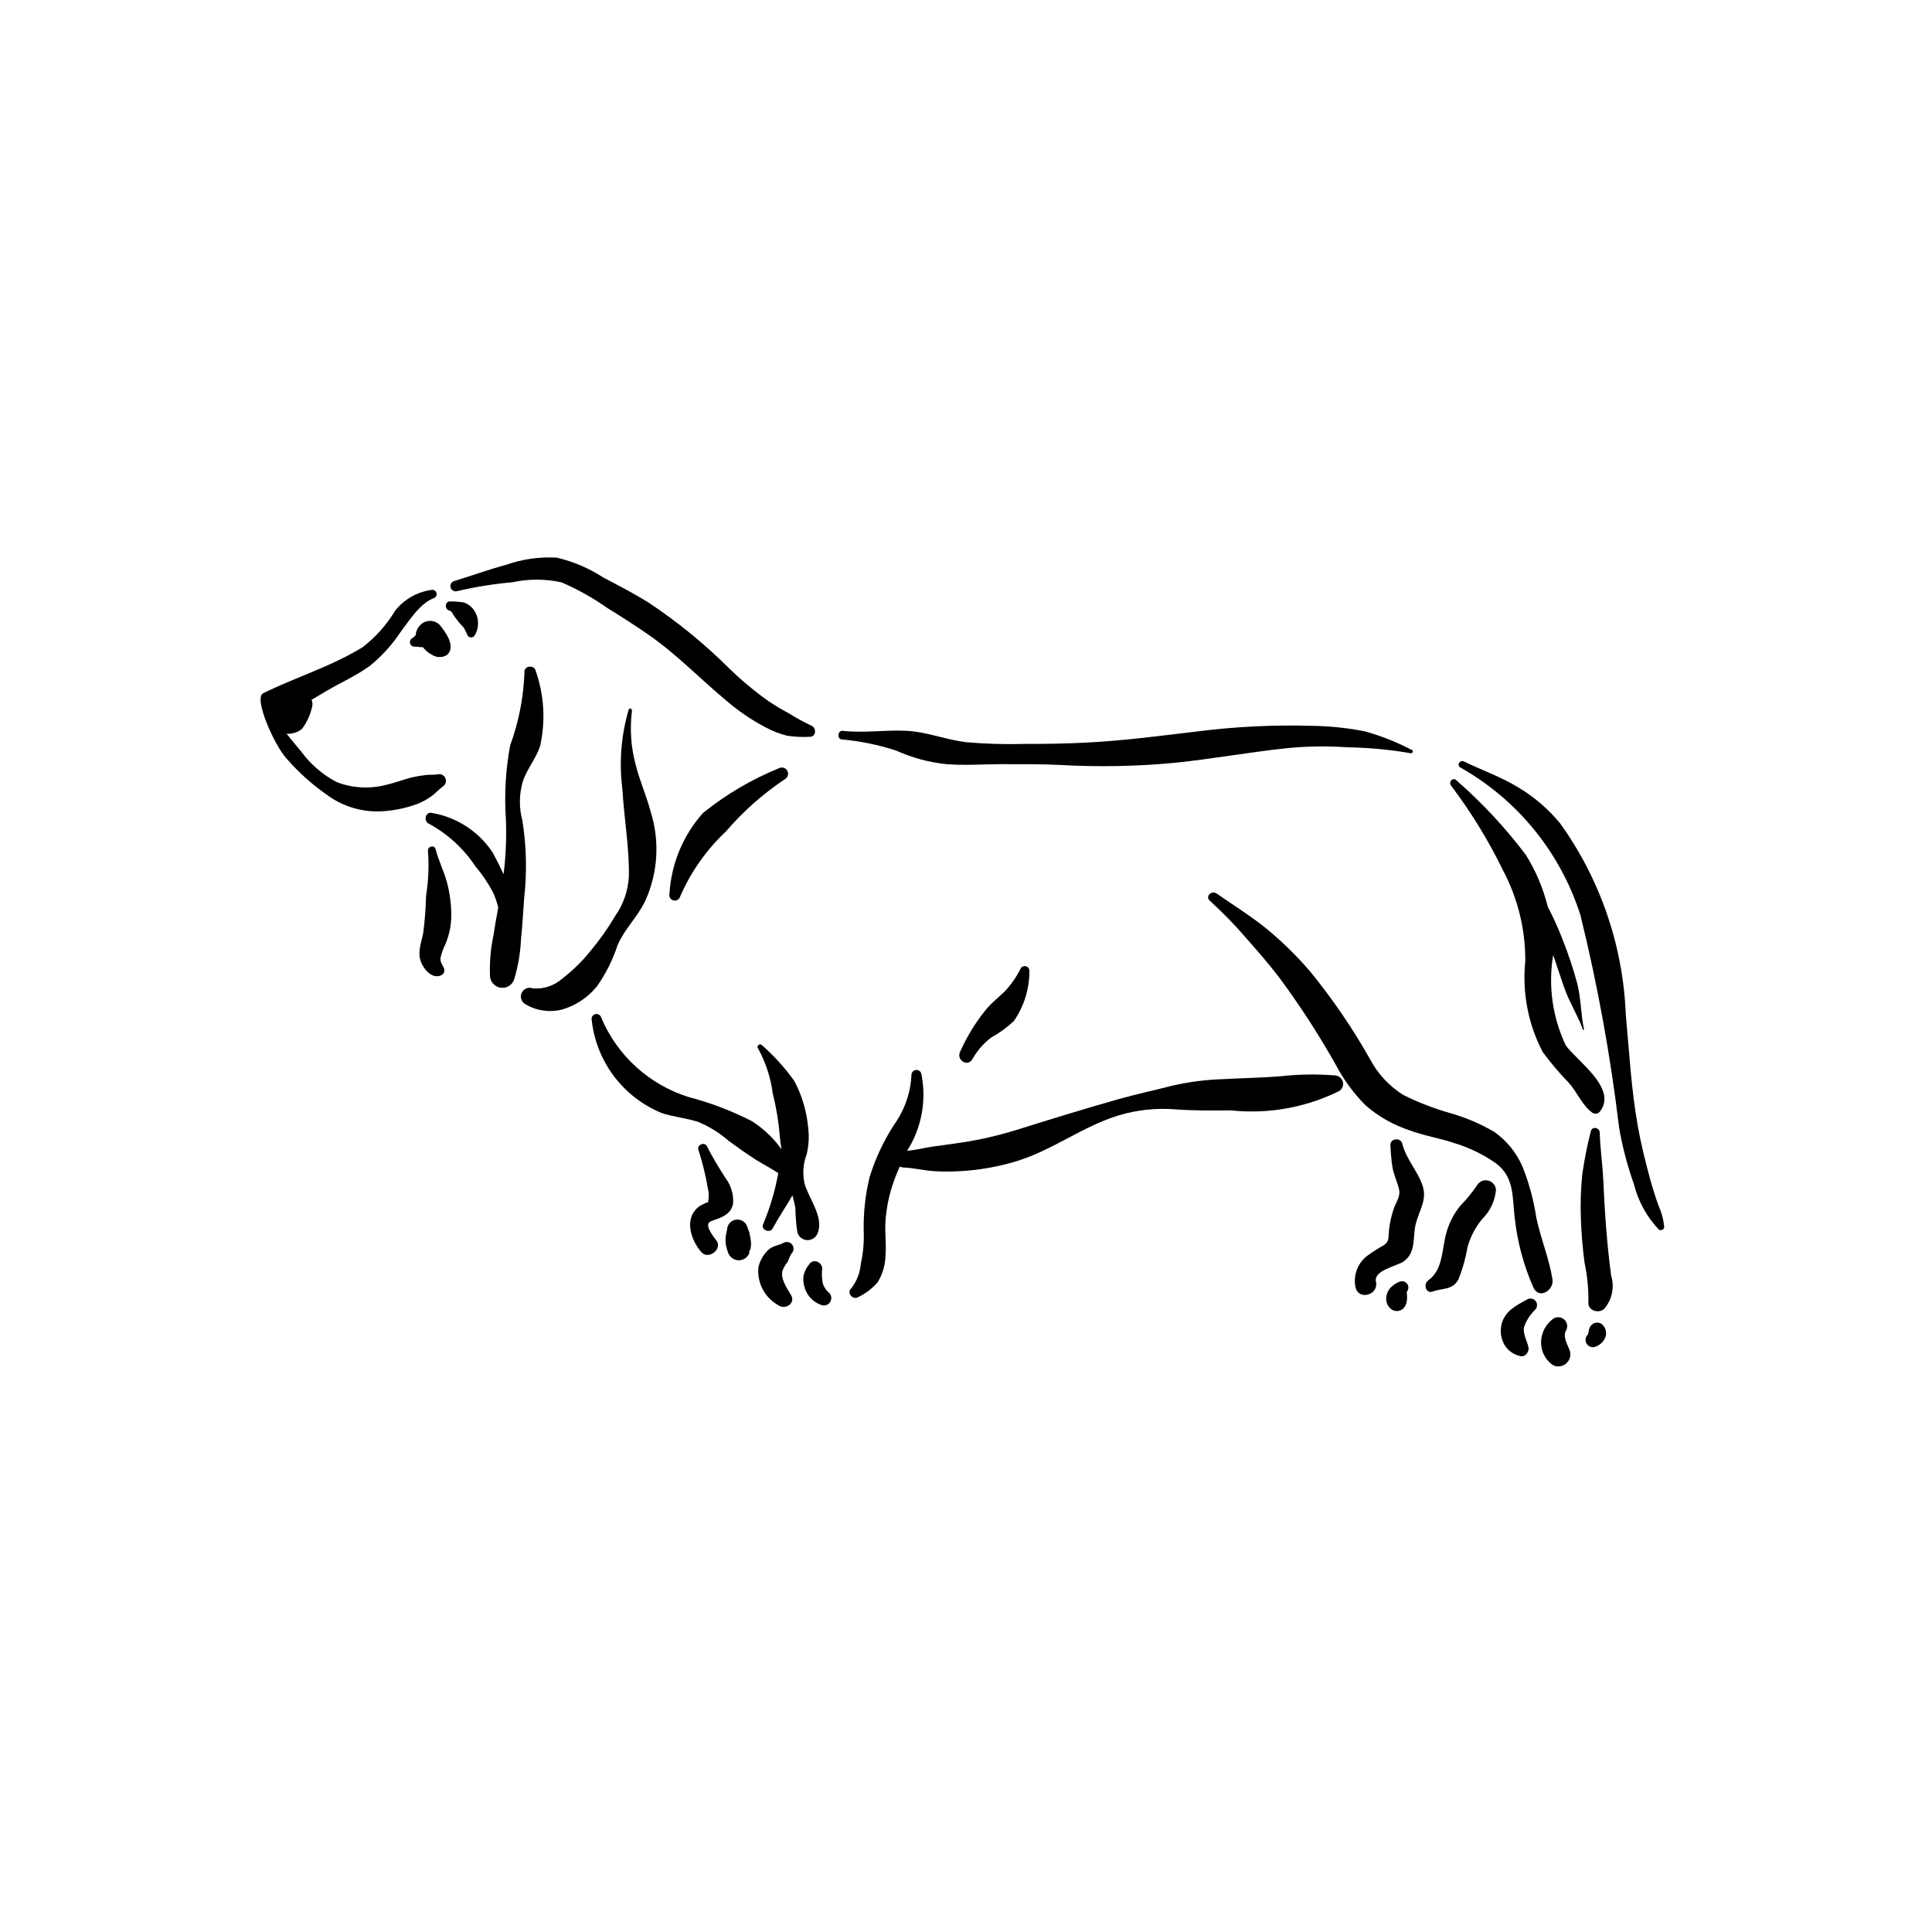 <?xml version="1.0" encoding="UTF-8"?>
<!-- Uploaded to: ICON Repo, www.svgrepo.com, Generator: ICON Repo Mixer Tools -->
<svg fill="#000000" width="800px" height="800px" version="1.1" viewBox="144 144 512 512" xmlns="http://www.w3.org/2000/svg">
 <g>
  <path d="m287.12 341.78c1.504-6.66 1.098-13.609-1.172-20.051-0.359-1.629-3.141-1.309-2.961 0.402-0.227 6.637-1.508 13.191-3.793 19.422-1.191 6.41-1.57 12.945-1.129 19.449 0.195 4.898-0.004 9.809-0.605 14.672-0.918-1.941-1.879-3.867-2.879-5.719v0.004c-3.648-5.547-9.426-9.344-15.969-10.492-1.902-0.562-2.562 2.211-0.805 2.906 4.891 2.68 9.059 6.508 12.141 11.156 1.867 2.203 3.481 4.602 4.812 7.164 0.535 1.238 0.961 2.519 1.281 3.832-0.453 2.449-0.906 4.894-1.27 7.356-0.746 3.527-1.055 7.129-0.918 10.73 0.055 1.602 1.258 2.934 2.848 3.148 1.59 0.215 3.102-0.75 3.578-2.281 1.031-3.449 1.637-7.012 1.793-10.609 0.379-3.578 0.566-7.18 0.832-10.766 0.785-6.883 0.625-13.84-0.473-20.676-0.941-3.492-0.867-7.18 0.215-10.629 1.152-3.184 3.379-5.769 4.473-9.02z"/>
  <path d="m316.45 359.17c-1.035-3.988-2.957-8.355-3.977-12.465-1.258-4.625-1.598-9.457-1.008-14.215 0.098-0.68-0.621-1.059-0.871-0.383-1.98 6.777-2.551 13.887-1.668 20.891 0.461 7.766 1.848 15.57 1.738 23.16-0.184 3.828-1.457 7.527-3.676 10.652-1.887 3.223-4.043 6.277-6.449 9.133-2.152 2.719-4.633 5.16-7.383 7.273-2.156 1.977-5.039 2.961-7.953 2.723-1.145-0.449-2.441 0.07-2.953 1.188-0.516 1.117-0.066 2.441 1.02 3.016 2.898 1.723 6.363 2.227 9.633 1.41 3.691-1.062 6.957-3.246 9.355-6.242 2.332-3.328 4.156-6.984 5.414-10.852 1.934-4.441 5.023-7.066 7.277-11.602 3.41-7.438 3.945-15.879 1.5-23.688z"/>
  <path d="m260 349.21c-0.992 0.195-2.16 0.039-3.191 0.188-1.262 0.141-2.512 0.352-3.746 0.637-2.231 0.582-4.371 1.422-6.625 1.938-4.363 1.16-8.984 0.914-13.199-0.703-3.738-1.957-6.973-4.746-9.457-8.156-1.195-1.461-2.559-3.023-3.832-4.652 1.492 0.094 2.965-0.383 4.117-1.336 1.25-1.691 2.137-3.621 2.613-5.668 0.215-0.656 0.172-1.371-0.121-1.996l3.629-2.152c3.898-2.336 8.141-4.164 11.828-6.852 3.106-2.519 5.816-5.492 8.039-8.82 2.309-3.059 5.176-7.691 8.867-9.105 0.582-0.188 0.914-0.797 0.75-1.387-0.16-0.59-0.758-0.945-1.355-0.805-3.781 0.527-7.215 2.492-9.586 5.484-2.238 3.715-5.144 6.981-8.566 9.641-8.211 5.113-17.777 7.973-26.422 12.254-2.641 1.309 3.016 13.703 5.981 17.055 3.305 3.84 7.09 7.238 11.262 10.113 4.34 3.086 9.637 4.527 14.941 4.062 2.926-0.223 5.812-0.852 8.57-1.863 1.359-0.523 2.648-1.223 3.836-2.07 1.09-0.766 1.973-1.859 3.027-2.586 0.734-0.465 1.023-1.387 0.684-2.188-0.336-0.797-1.199-1.234-2.043-1.031z"/>
  <path d="m358.93 336.26c-2.012-0.945-3.961-2.016-5.84-3.203-1.879-0.996-3.703-2.086-5.465-3.273-3.664-2.598-7.117-5.473-10.332-8.605-6.523-6.5-13.672-12.34-21.344-17.438-3.875-2.434-7.961-4.539-12.016-6.664-3.781-2.465-7.961-4.254-12.352-5.293-4.582-0.273-9.176 0.379-13.5 1.914-4.644 1.246-9.133 2.898-13.727 4.289v-0.004c-0.727 0.219-1.145 0.977-0.945 1.707 0.203 0.727 0.949 1.164 1.684 0.98 4.816-1.133 9.707-1.918 14.637-2.356 4.316-0.938 8.785-0.93 13.098 0.02 4.258 1.84 8.312 4.113 12.102 6.781 3.75 2.316 7.484 4.699 11.102 7.219 7.391 5.148 13.59 11.637 20.488 17.375l0.004 0.004c3.144 2.699 6.578 5.043 10.246 6.981 1.824 0.996 3.769 1.758 5.785 2.273 1.977 0.297 3.981 0.398 5.977 0.301 1.82 0.035 1.934-2.422 0.398-3.008z"/>
  <path d="m518.19 342.77c-3.992-2.102-8.199-3.769-12.547-4.969-4.598-0.902-9.27-1.387-13.953-1.449-10.027-0.289-20.059 0.195-30.012 1.438-10.109 1.203-20.152 2.551-30.336 3.035-5.195 0.246-10.348 0.336-15.547 0.316h-0.004c-5.258 0.156-10.523 0.004-15.766-0.449-5.215-0.629-10.367-2.719-15.57-3.012-5.691-0.316-11.512 0.645-17.129-0.008-1.285-0.148-1.598 2.066-0.309 2.277h-0.004c4.922 0.438 9.777 1.43 14.473 2.961 4.266 1.934 8.816 3.152 13.477 3.613 4.75 0.359 9.629 0 14.395-0.012 5.176-0.008 10.387-0.031 15.559 0.207v0.004c10.184 0.574 20.398 0.379 30.555-0.586 9.789-1.016 19.48-2.781 29.262-3.828 5.438-0.559 10.918-0.645 16.371-0.266 5.613 0.082 11.207 0.609 16.734 1.57 0.477 0.113 0.848-0.613 0.352-0.844z"/>
  <path d="m260.49 309.57c-1.395-1.371-3.629-1.371-5.027 0-0.773 0.734-1.242 1.734-1.316 2.797l-0.645 0.621c-0.633 0.195-1 0.863-0.82 1.504 0.176 0.641 0.828 1.023 1.477 0.867l1.176 0.133 0.738 0.02c0.641 0.836 1.457 1.52 2.391 2.004 1.164 0.773 2.66 0.824 3.875 0.129 2.723-2.102-0.34-6.309-1.848-8.074z"/>
  <path d="m269.81 306.03c-0.656-1.141-1.719-1.988-2.977-2.383-1.16-0.184-2.336-0.273-3.512-0.258-1.383-0.129-1.594 2.008-0.32 2.371 0.734 0.211 0.938 0.84 1.309 1.445l1.316 1.734c0.43 0.551 1.059 1.039 1.43 1.629l0.863 1.832 0.008-0.004c0.172 0.289 0.469 0.48 0.801 0.523 0.336 0.043 0.668-0.07 0.91-0.305 1.344-1.973 1.414-4.547 0.172-6.586z"/>
  <path d="m357.19 457.56c-0.547-2.551-0.344-5.207 0.586-7.644 0.559-2.324 0.691-4.731 0.395-7.102-0.395-4.32-1.645-8.52-3.684-12.352-2.484-3.484-5.363-6.668-8.574-9.492-0.496-0.566-1.512 0.195-1.059 0.816 2.066 3.719 3.398 7.805 3.93 12.027 0.938 3.676 1.559 7.426 1.867 11.207 0.086 1.191 0.246 2.375 0.449 3.551l-1.109-1.477c-1.918-2.324-4.188-4.34-6.723-5.973-5.32-2.719-10.914-4.856-16.691-6.371-10.496-3.254-19.012-10.988-23.262-21.117-0.207-0.672-0.91-1.055-1.586-0.867-0.676 0.184-1.082 0.875-0.918 1.555 0.59 5.418 2.637 10.574 5.922 14.922 3.285 4.348 7.688 7.723 12.742 9.766 3.109 1 6.387 1.285 9.492 2.285h-0.004c2.984 1.227 5.742 2.934 8.164 5.059 2.398 1.742 4.797 3.488 7.309 5.062 1.988 1.246 3.961 2.234 5.82 3.473h-0.004c-0.836 4.664-2.191 9.223-4.035 13.586-0.586 1.473 1.805 2.441 2.543 1.07 1.613-2.988 3.566-5.812 5.238-8.754 0.32 1.094 0.586 2.207 0.789 3.328 0.02 2.188 0.199 4.371 0.539 6.535 0.367 1.184 1.465 1.992 2.703 1.992 1.242 0 2.34-0.809 2.707-1.992 1.617-4.152-2.484-9.16-3.547-13.094z"/>
  <path d="m351.34 480.8c0.359-0.883 0.84-1.711 1.438-2.453 0.266-0.777 0.613-1.52 1.035-2.223 0.602-0.637 0.648-1.609 0.117-2.297-0.531-0.691-1.488-0.891-2.25-0.473-1.375 0.754-2.871 0.738-4.109 1.906h-0.004c-1.273 1.242-2.168 2.82-2.578 4.555-0.418 4.062 1.602 7.984 5.148 10.008 1.832 1.434 4.863-0.352 3.461-2.672-1.043-1.727-2.762-4.207-2.258-6.352z"/>
  <path d="m363.75 486.64c-0.848-0.707-1.461-1.656-1.754-2.719l-0.172-1.492-0.008-0.777c-0.012-0.293 0.113-0.98-0.113-0.484 1.02-2.238-2.074-4.176-3.363-1.969-0.766 0.926-1.266 2.043-1.441 3.231-0.07 1.016 0.066 2.031 0.391 2.992 0.711 2.144 2.41 3.812 4.566 4.481 0.848 0.215 1.734-0.16 2.176-0.914 0.438-0.758 0.324-1.715-0.281-2.348z"/>
  <path d="m497.77 429c-4.875-0.395-9.777-0.312-14.641 0.246-4.961 0.375-9.934 0.457-14.898 0.734-4.625 0.133-9.227 0.727-13.734 1.777-4.758 1.234-9.551 2.246-14.281 3.59-9.113 2.582-18.141 5.367-27.176 8.203l-0.004-0.004c-4.769 1.465-9.645 2.566-14.582 3.297-2.344 0.367-4.699 0.641-7.047 0.98s-4.652 0.941-7.008 1.148c3.863-6.082 5.207-13.43 3.746-20.488-0.191-0.621-0.805-1.012-1.445-0.926-0.645 0.09-1.133 0.629-1.152 1.277-0.227 4.805-1.852 9.441-4.676 13.336-2.719 4.238-4.863 8.816-6.375 13.617-1.246 5.039-1.777 10.23-1.578 15.418 0.043 2.606-0.223 5.207-0.797 7.75-0.203 2.359-1.082 4.609-2.531 6.481-1.293 1.121 0.367 3.16 1.797 2.332 1.988-0.941 3.762-2.285 5.195-3.949 1.297-2.109 2.016-4.523 2.082-7 0.254-3.059-0.203-6.129 0-9.195 0.215-3.125 0.797-6.215 1.742-9.203 0.574-1.781 1.25-3.523 2.023-5.227l0.891 0.203c2.719 0.082 5.363 0.77 8.086 0.965 2.352 0.148 4.707 0.148 7.055 0.008 5.019-0.273 9.992-1.148 14.805-2.606 9.578-2.883 17.59-9.238 27.105-12.145 4.844-1.473 9.918-2.027 14.969-1.641 4.969 0.402 9.887 0.316 14.883 0.285 9.848 1.043 19.793-0.73 28.672-5.121 0.832-0.527 1.223-1.535 0.965-2.484-0.258-0.953-1.105-1.625-2.09-1.66z"/>
  <path d="m336.39 456.37c-1.836-2.777-3.527-5.652-5.066-8.609-0.594-1.25-2.703-0.367-2.246 0.945v0.004c1.09 3.352 1.93 6.777 2.516 10.254 0.266 1.027 0.309 2.102 0.129 3.148-0.273 1.211 0.121 0.336-0.566 0.609l-1.637 0.828c-4.422 3.051-2.551 8.926 0.324 12.258 1.867 2.164 5.719-0.734 4.008-3.094l-0.004 0.004c-0.793-0.922-1.457-1.949-1.977-3.047-0.648-1.758 0.246-1.965 1.656-2.438 2.281-0.766 4.418-1.824 4.758-4.434h-0.004c0.133-2.297-0.535-4.566-1.891-6.43z"/>
  <path d="m343.04 473.83c-0.008-0.543-0.055-1.086-0.141-1.621l-0.312-1.574-0.535-1.449v-0.004c-0.367-1.312-1.652-2.152-3.004-1.957-1.344 0.188-2.352 1.328-2.375 2.688l-0.324 1.566-0.086 1.172 0.09 1.176c0.121 0.672 0.301 1.332 0.543 1.969 0.383 1.285 1.547 2.172 2.887 2.199 1.348-0.004 2.527-0.902 2.887-2.199-0.332 0.246-0.258 0.012 0.215-0.707z"/>
  <path d="m551.14 466.7c-0.688-4.602-1.906-9.109-3.625-13.43-1.605-3.789-4.254-7.043-7.637-9.387-3.609-2.086-7.465-3.723-11.473-4.871-4.324-1.219-8.523-2.84-12.543-4.844-3.688-2.324-6.707-5.566-8.754-9.414-4.602-8.164-9.891-15.922-15.812-23.188-3.449-4.039-7.238-7.777-11.32-11.172-4.258-3.512-9.031-6.43-13.504-9.574-1.391-0.977-3.164 0.738-1.852 1.902h0.004c3.387 3.062 6.574 6.336 9.547 9.801 3.035 3.445 6.059 6.875 8.836 10.535v0.004c5.496 7.41 10.52 15.164 15.039 23.207 2.066 3.91 4.699 7.492 7.812 10.633 3.348 2.922 7.238 5.152 11.453 6.566 4.133 1.562 8.336 2.152 12.477 3.59 3.809 1.18 7.41 2.953 10.668 5.25 4.734 3.586 4.328 8.465 4.898 13.934l0.004 0.004c0.664 6.539 2.352 12.934 5.004 18.949 1.48 3.277 5.519 0.746 5.059-2.16-0.855-5.426-3.125-10.828-4.281-16.336z"/>
  <path d="m262.05 394.19c1.047-2.481 1.57-5.148 1.539-7.84-0.008-2.797-0.375-5.578-1.082-8.281-0.789-3.09-2.285-5.953-3.066-9.012-0.34-1.324-2.234-0.746-2.016 0.555h-0.004c0.289 3.906 0.121 7.832-0.504 11.699-0.078 3.301-0.328 6.598-0.75 9.875-0.531 2.887-1.762 5.41-0.363 8.293 0.859 1.77 2.801 3.871 4.938 3.051 0.418-0.125 0.754-0.434 0.918-0.836 0.16-0.406 0.137-0.859-0.07-1.242-0.402-0.941-0.988-1.496-0.848-2.594 0.281-1.27 0.723-2.504 1.309-3.668z"/>
  <path d="m558.94 421.03c-3.531-7.457-4.695-15.816-3.332-23.953 1.035 2.988 1.977 6.012 3.047 8.988 1.352 3.758 3.535 7.117 4.867 10.883l0.27-0.074c-0.859-4.047-0.785-8.195-1.801-12.219h-0.004c-1.059-3.945-2.352-7.828-3.867-11.621-1.145-2.992-2.465-5.918-3.953-8.754-1.195-4.859-3.156-9.492-5.805-13.734-5.434-7.199-11.602-13.82-18.398-19.75-0.906-0.949-2.203 0.434-1.41 1.41 5.289 7.008 9.891 14.508 13.738 22.398 3.934 7.414 5.969 15.688 5.926 24.082-0.855 8.305 0.738 16.676 4.594 24.082 2.133 2.894 4.461 5.641 6.969 8.223 2.144 2.402 3.629 6.129 6.269 7.934 0.602 0.348 1.363 0.25 1.855-0.242 5.004-6.141-5.988-13.473-8.965-17.652z"/>
  <path d="m570.96 482.01c-0.562-4.219-0.992-8.465-1.324-12.711-0.328-4.195-0.555-8.402-0.75-12.602-0.199-4.203-0.84-8.406-0.934-12.586-0.031-1.309-2.078-1.695-2.367-0.32l-0.004-0.004c-0.949 3.734-1.699 7.516-2.25 11.332-0.414 4.012-0.535 8.047-0.371 12.078 0.145 3.805 0.441 7.578 0.953 11.352 0.734 3.477 1.078 7.019 1.027 10.57-0.203 2.242 2.758 3.082 4.195 1.738 2.094-2.438 2.781-5.781 1.824-8.848z"/>
  <path d="m550.86 491.07c0.586-0.625 0.633-1.582 0.109-2.262-0.523-0.68-1.465-0.879-2.219-0.469-2.922 1.629-5.918 3.023-6.824 6.594h0.004c-0.402 1.68-0.219 3.449 0.523 5.012 0.84 1.695 2.387 2.934 4.223 3.383 1.449 0.52 2.684-1.039 2.367-2.367-0.379-1.602-1.566-3.711-1.133-5.332 0.609-1.73 1.621-3.289 2.949-4.559z"/>
  <path d="m560.07 502.14c-0.488-1.613-2.062-3.809-1.039-5.551 0.562-1.027 0.293-2.305-0.633-3.019-0.926-0.715-2.234-0.648-3.082 0.152-1.734 1.395-2.793 3.461-2.91 5.684-0.129 2.477 1.008 4.852 3.023 6.305 1.113 0.613 2.481 0.508 3.488-0.266 1.008-0.777 1.461-2.074 1.152-3.305z"/>
  <path d="m568.39 494.81c-0.656-0.391-1.469-0.406-2.141-0.043-0.703 0.422-1.156 1.168-1.207 1.988l-0.051 0.168-0.117 0.531-0.07 0.215-0.039 0.031-0.004-0.004c-0.625 0.625-0.75 1.594-0.305 2.359 0.445 0.766 1.352 1.133 2.203 0.898 1.055-0.348 1.945-1.062 2.519-2.016 0.828-1.375 0.488-3.156-0.789-4.129z"/>
  <path d="m583.48 463.39c-0.855-2.391-1.613-4.824-2.273-7.273-1.211-4.488-2.328-8.984-3.148-13.559-1.77-9.84-2.293-19.809-3.211-29.75v-0.004c-0.719-18.227-6.781-35.84-17.43-50.648-3.106-3.754-6.828-6.953-11.004-9.457-4.617-2.82-9.629-4.555-14.469-6.91-1.062-0.516-1.992 1.02-0.938 1.602 15.188 8.57 26.566 22.578 31.84 39.199 4.562 18.551 7.981 37.367 10.246 56.34 0.879 5.047 2.184 10.016 3.898 14.844 1.129 4.547 3.418 8.723 6.652 12.113 0.285 0.164 0.641 0.164 0.93-0.004 0.285-0.164 0.465-0.473 0.465-0.805-0.207-1.965-0.734-3.887-1.559-5.688z"/>
  <path d="m521.05 458.37c-1.289-4.016-4.398-7.098-5.438-11.301-0.426-1.719-3.269-1.402-3.144 0.426h0.004c0.074 1.957 0.254 3.91 0.543 5.844 0.371 2.059 1.273 3.863 1.75 5.852 0.43 1.797-0.707 3.254-1.324 4.93l-0.004 0.004c-0.66 1.855-1.105 3.781-1.32 5.742-0.242 1.973 0.219 3.113-1.527 4.207-1.43 0.793-2.809 1.672-4.133 2.637-2.648 1.938-3.914 5.254-3.223 8.461 0.797 3.527 6.172 2.031 5.414-1.492-0.668-3.106 5.562-4.106 7.356-5.402 3.312-2.394 2.348-6.238 3.144-9.75 0.801-3.496 3.09-6.457 1.902-10.156z"/>
  <path d="m516.74 484.02c-0.559-0.52-1.383-0.629-2.055-0.266-0.922 0.391-1.742 0.988-2.398 1.75-0.582 0.73-0.906 1.629-0.93 2.559-0.035 0.992 0.348 1.953 1.059 2.644 0.633 0.641 1.566 0.887 2.438 0.645 0.84-0.254 1.496-0.91 1.75-1.75-0.246 0.645 0.102-0.184 0.152-0.375l0.129-1.051c0.016-0.469-0.008-0.938-0.074-1.398l-0.008-0.078 0.012 0.008v-0.316l0.191-0.32h-0.004c0.383-0.664 0.277-1.504-0.262-2.051z"/>
  <path d="m535.47 458.06c-1.312 1.949-2.801 3.773-4.449 5.449-1.641 2.008-2.867 4.316-3.609 6.801-1.371 4.453-0.805 10.07-4.938 13.031-1.355 0.973-0.605 3.606 1.234 2.922 2.648-0.98 5.148-0.281 6.789-3.191v-0.004c1.105-2.738 1.91-5.59 2.398-8.504 0.754-2.762 2.09-5.328 3.918-7.527 2.066-2.039 3.352-4.738 3.629-7.629-0.031-1.188-0.836-2.215-1.984-2.527-1.148-0.312-2.363 0.168-2.988 1.18z"/>
  <path d="m414.5 400.62c-1.09 2.199-2.488 4.231-4.156 6.035-1.574 1.551-3.375 2.934-4.812 4.606-2.879 3.496-5.273 7.367-7.113 11.504-1.02 2.184 2.031 4.07 3.285 1.922 1.23-2.215 2.902-4.148 4.91-5.695 2.188-1.203 4.219-2.672 6.043-4.371 2.731-3.926 4.176-8.598 4.141-13.379-0.016-0.551-0.387-1.027-0.918-1.168-0.531-0.145-1.09 0.078-1.379 0.547z"/>
  <path d="m350.41 347.6c-7.254 2.945-14.035 6.941-20.125 11.863-5.269 5.918-8.395 13.438-8.867 21.348-0.102 0.375-0.051 0.777 0.141 1.113 0.191 0.336 0.508 0.586 0.883 0.688 0.781 0.215 1.586-0.242 1.801-1.023 2.836-6.527 6.977-12.406 12.164-17.277 4.559-5.32 9.832-9.984 15.664-13.867 0.754-0.473 0.996-1.457 0.547-2.227-0.449-0.77-1.426-1.043-2.207-0.617z"/>
 </g>
</svg>